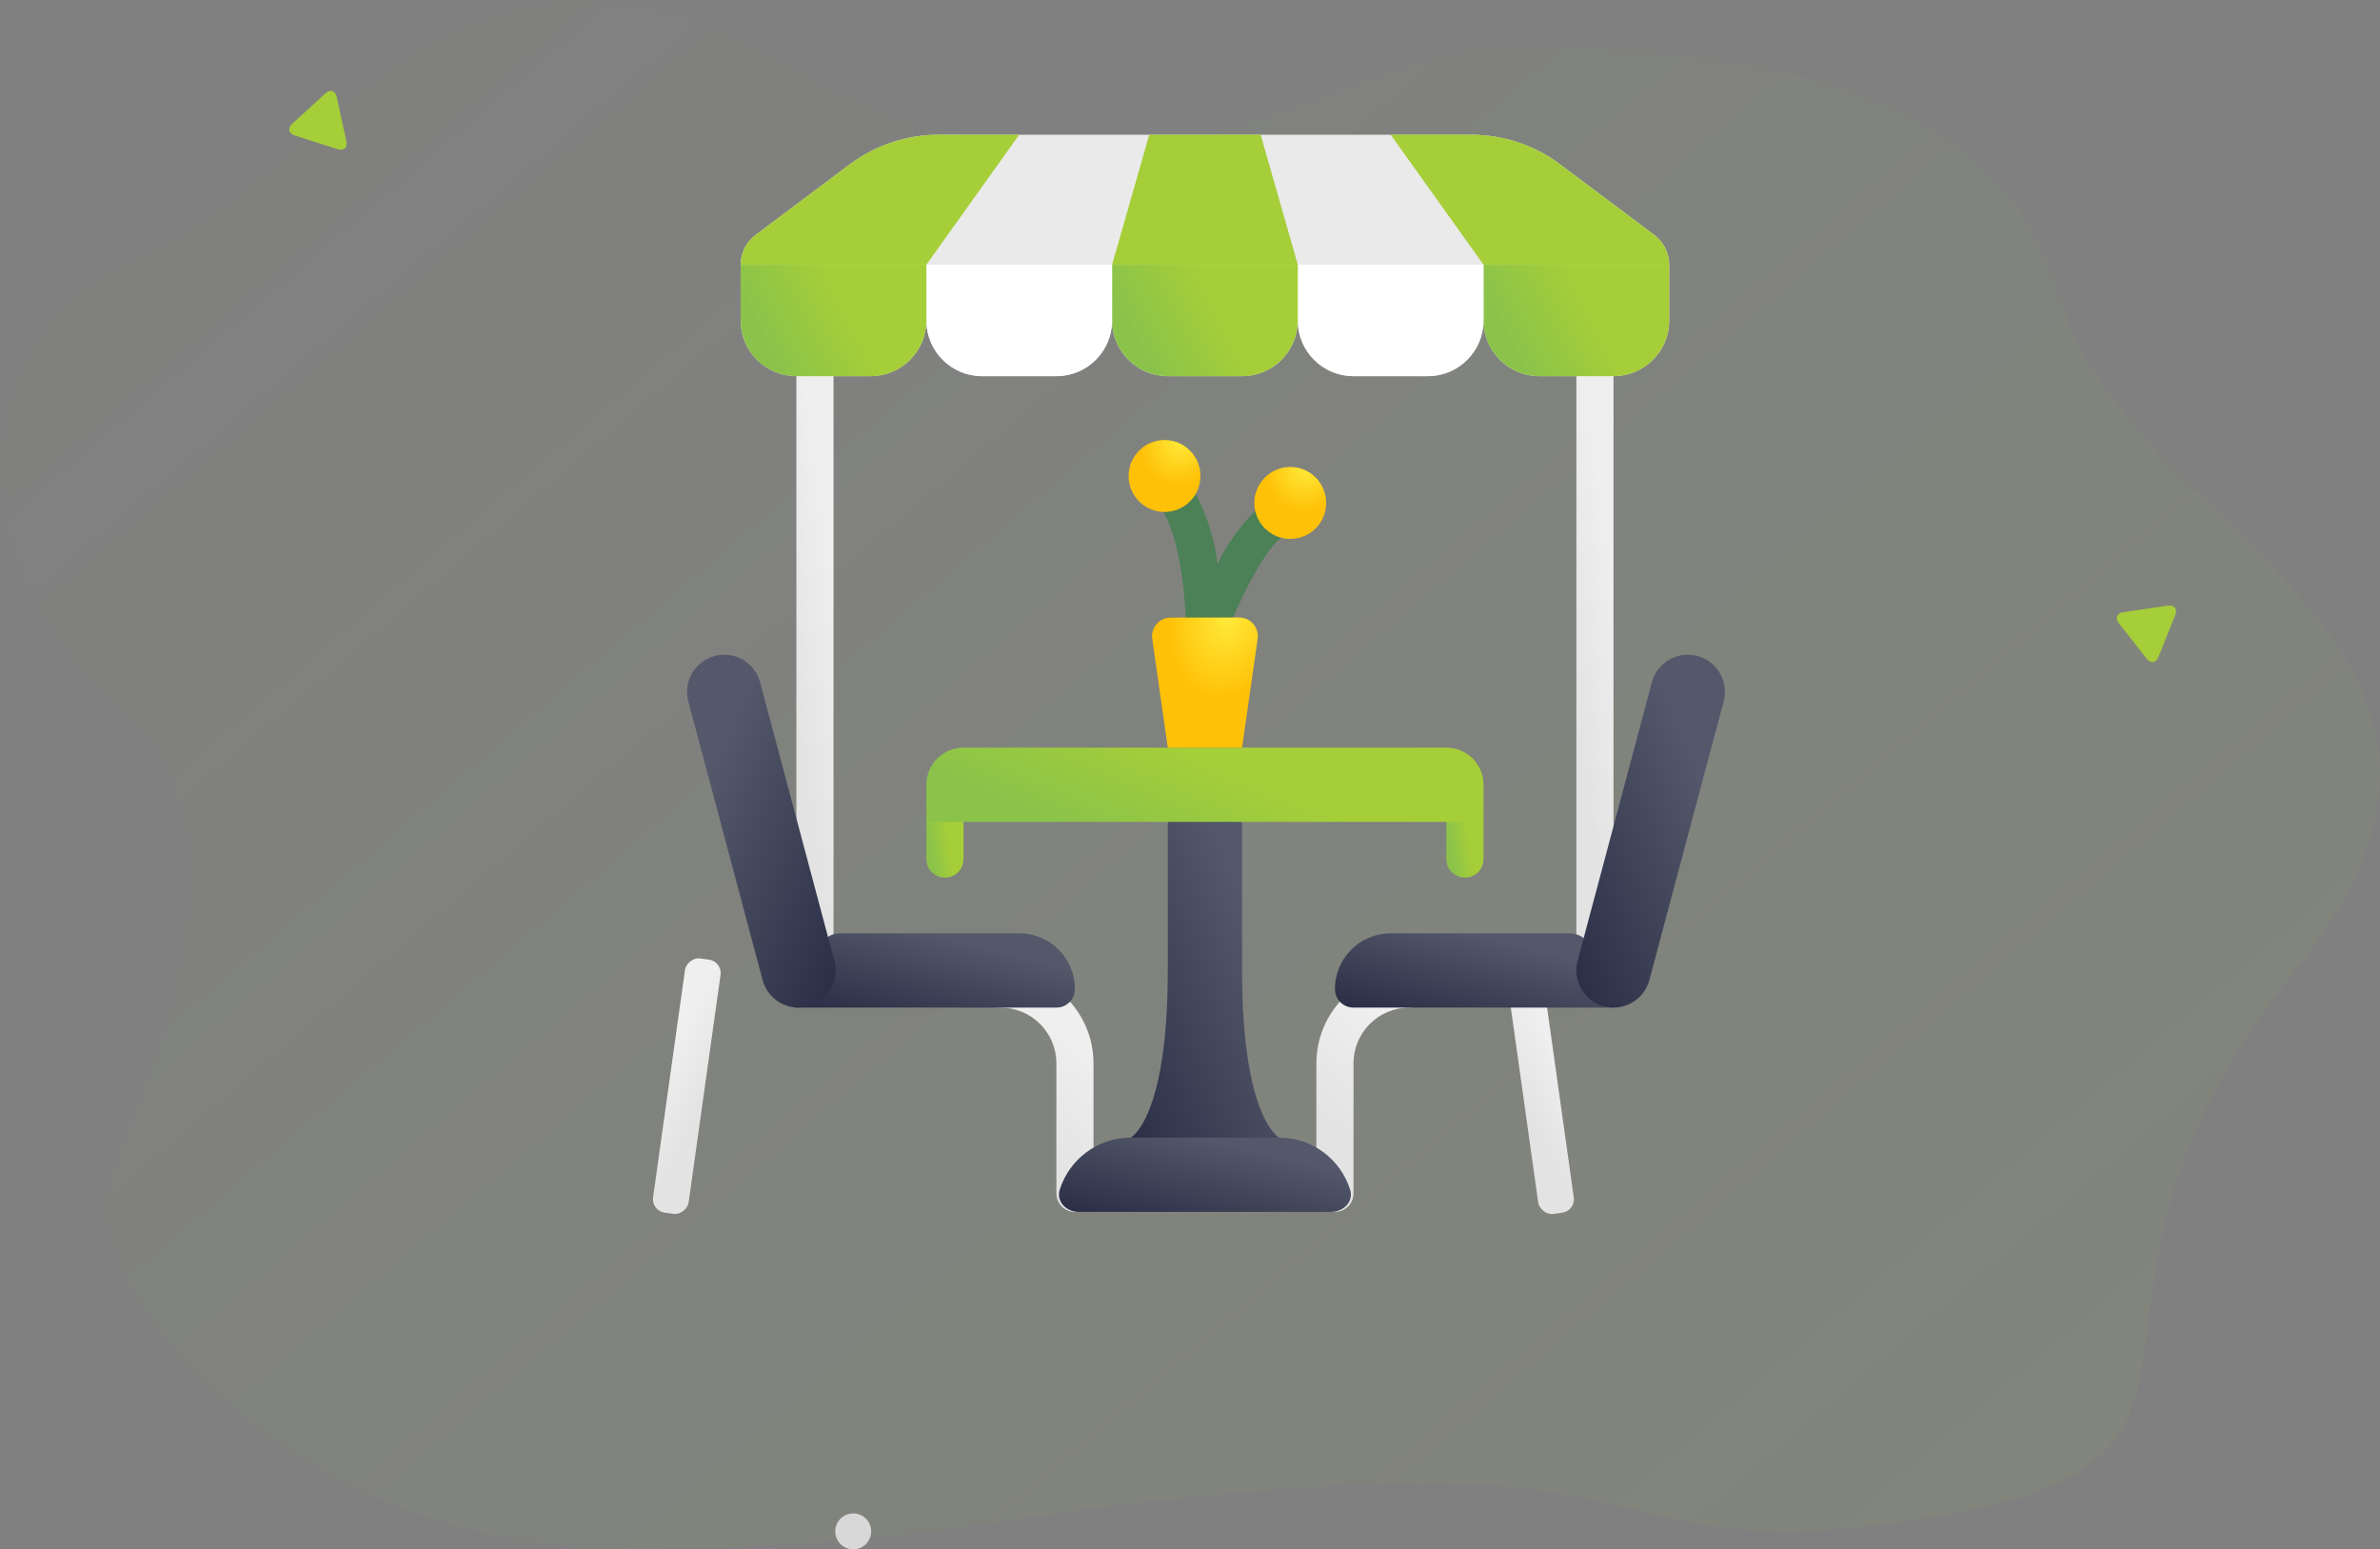 <svg width="530" height="345" viewBox="0 0 530 345" fill="none" xmlns="http://www.w3.org/2000/svg">
<rect x="0" y="0" width="530" height="345" fill="#808080" stroke="none"/>
<path d="M22.894 270.01C22.527 267.338 26.402 256.072 27.449 253.61C33.784 238.991 55.984 183.241 28.496 160.501C-2.552 134.774 -18.102 77.976 34.308 54.921C74.78 37.159 100.383 -29.385 177.034 14.995C253.685 59.375 305.152 7.031 339.132 9.65C373.112 12.27 442.956 11.432 458.506 65.558C474.056 119.684 570.132 142.738 510.916 216.356C451.7 289.973 507.042 323.716 435.207 336.973C363.373 350.229 374.054 326.336 298.345 330.79C222.637 335.244 218.762 344.099 142.059 344.99C70.225 345.828 26.506 295.999 22.894 270.01Z" fill="url(#paint0_linear)"/>
<path d="M478.038 146.661L471.853 138.783C470.963 137.635 471.412 136.513 472.839 136.321L482.761 134.863C484.198 134.646 484.943 135.595 484.397 136.96L480.66 146.296C480.123 147.637 478.929 147.809 478.038 146.661Z" fill="#A6CE38"/>
<path d="M75.173 33.212L65.631 30.167C64.249 29.717 63.991 28.538 65.064 27.577L72.454 20.798C73.521 19.811 74.671 20.178 74.985 21.614L77.137 31.438C77.446 32.848 76.554 33.662 75.173 33.212Z" fill="#A6CE38"/>
<circle cx="190" cy="341" r="4" fill="#D8D8D8"/>
<rect x="335" y="214.113" width="8" height="57.175" rx="3" transform="rotate(-8.001 335 214.113)" fill="url(#paint1_linear)"/>
<rect width="8" height="57.175" rx="3" transform="matrix(-0.99 -0.139 -0.139 0.99 160.88 214.113)" fill="url(#paint2_linear)"/>
<path d="M239.378 269.864C237.094 269.864 235.243 268.013 235.243 265.729V236.78C235.243 229.927 229.688 224.373 222.836 224.373C220.552 224.373 218.7 222.521 218.7 220.237C218.7 217.953 220.552 216.102 222.836 216.102C234.25 216.115 243.5 225.365 243.514 236.78V265.729C243.514 268.013 241.662 269.864 239.378 269.864Z" fill="url(#paint3_linear)"/>
<path d="M297.276 269.864C294.992 269.864 293.141 268.013 293.141 265.729V236.78C293.155 225.365 302.404 216.115 313.819 216.102C316.103 216.102 317.954 217.953 317.954 220.237C317.954 222.521 316.103 224.373 313.819 224.373C306.967 224.373 301.412 229.927 301.412 236.78V265.729C301.412 268.013 299.56 269.864 297.276 269.864Z" fill="url(#paint4_linear)"/>
<path d="M210.429 195.424C208.145 195.424 206.293 193.572 206.293 191.288V183.017C206.293 180.733 208.145 178.881 210.429 178.881C212.713 178.881 214.565 180.733 214.565 183.017V191.288C214.565 193.572 212.713 195.424 210.429 195.424Z" fill="url(#paint5_linear)"/>
<path d="M326.226 195.424C323.942 195.424 322.09 193.572 322.09 191.288V183.017C322.09 180.733 323.942 178.881 326.226 178.881C328.51 178.881 330.361 180.733 330.361 183.017V191.288C330.361 193.572 328.51 195.424 326.226 195.424Z" fill="url(#paint6_linear)"/>
<path d="M284.87 253.322C284.87 253.322 276.598 249.186 276.598 216.102V183.881C276.598 181.12 274.36 178.881 271.598 178.881H265.056C262.295 178.881 260.056 181.12 260.056 183.881V216.102C260.056 249.186 251.785 253.322 251.785 253.322L266.091 260.475C267.499 261.179 269.156 261.179 270.563 260.475L284.87 253.322Z" fill="url(#paint7_linear)"/>
<path d="M268.327 145.796C268.065 145.796 267.803 145.771 267.546 145.722C265.599 145.347 264.192 143.644 264.192 141.661C264.192 136.57 263.331 121.81 259.452 114.746C258.709 113.45 258.724 111.853 259.49 110.57C260.256 109.287 261.655 108.517 263.149 108.556C264.644 108.596 266 109.438 266.698 110.76C268.974 115.42 270.474 120.421 271.139 125.565C273.196 121.274 275.96 117.359 279.316 113.985C280.435 113.021 281.985 112.727 283.381 113.214C284.776 113.702 285.806 114.897 286.081 116.349C286.357 117.801 285.837 119.29 284.717 120.255C281.586 122.947 276.66 131.946 272.165 143.183C271.542 144.758 270.021 145.793 268.327 145.796V145.796Z" fill="#4C8056"/>
<path d="M181.48 220.237C179.196 220.237 177.344 218.385 177.344 216.101V79.627C177.344 77.343 179.196 75.491 181.48 75.491C183.764 75.491 185.616 77.343 185.616 79.627V216.101C185.616 218.385 183.764 220.237 181.48 220.237Z" fill="url(#paint8_linear)"/>
<path d="M355.175 220.237C352.891 220.237 351.039 218.385 351.039 216.101V79.627C351.039 77.343 352.891 75.491 355.175 75.491C357.459 75.491 359.311 77.343 359.311 79.627V216.101C359.311 218.385 357.459 220.237 355.175 220.237Z" fill="url(#paint9_linear)"/>
<path d="M176.855 223.527C176.678 223.927 176.907 224.397 177.344 224.373V224.373H235.243C237.527 224.373 239.378 222.521 239.378 220.237C239.378 213.385 233.824 207.831 226.971 207.831H187.052C185.073 207.831 183.28 208.998 182.479 210.808L176.855 223.527Z" fill="url(#paint10_linear)"/>
<path d="M354.176 210.808C353.375 208.998 351.582 207.831 349.603 207.831H309.683C302.831 207.831 297.277 213.385 297.277 220.237C297.277 222.521 299.128 224.373 301.412 224.373H359.311V224.373C359.747 224.397 359.977 223.927 359.8 223.527L354.176 210.808Z" fill="url(#paint11_linear)"/>
<path d="M251.785 253.322H284.87C292.29 253.322 298.57 258.209 300.666 264.939C301.488 267.576 299.173 269.865 296.412 269.865H240.243C237.481 269.865 235.167 267.576 235.988 264.939C238.085 258.209 244.364 253.322 251.785 253.322Z" fill="url(#paint12_linear)"/>
<path d="M214.565 166.475H322.09C326.658 166.475 330.361 170.178 330.361 174.746V183.017H206.293V174.746C206.293 170.178 209.997 166.475 214.565 166.475Z" fill="url(#paint13_linear)"/>
<path d="M368.409 52.332L347.441 36.617C341.717 32.317 334.75 29.995 327.59 30H209.064C201.905 29.995 194.938 32.317 189.213 36.617L168.246 52.332C166.17 53.9 164.946 56.348 164.937 58.949V71.356C164.937 78.208 170.492 83.763 177.344 83.763H193.887C200.739 83.763 206.293 78.208 206.293 71.356C206.293 78.208 211.848 83.763 218.7 83.763H235.242C242.095 83.763 247.649 78.208 247.649 71.356C247.649 78.208 253.204 83.763 260.056 83.763H276.598C283.45 83.763 289.005 78.208 289.005 71.356C289.005 78.208 294.56 83.763 301.412 83.763H317.954C324.806 83.763 330.361 78.208 330.361 71.356C330.361 78.208 335.916 83.763 342.768 83.763H359.31C366.162 83.763 371.717 78.208 371.717 71.356V58.949C371.709 56.348 370.485 53.9 368.409 52.332Z" fill="#EAEAEA"/>
<path d="M371.717 58.949V71.356C371.717 78.208 366.162 83.763 359.31 83.763H342.768C335.916 83.763 330.361 78.208 330.361 71.356V58.949H371.717Z" fill="url(#paint14_linear)"/>
<path d="M371.717 58.949H330.361L309.683 30L327.59 30C334.75 29.995 341.717 32.317 347.441 36.617L368.409 52.332C370.485 53.9 371.709 56.348 371.717 58.949V58.949Z" fill="#A6CE39"/>
<path d="M330.361 58.949V71.356C330.361 78.208 324.807 83.763 317.955 83.763H301.412C294.56 83.763 289.005 78.208 289.005 71.356V58.949H330.361Z" fill="white"/>
<path d="M289.005 58.949V71.356C289.005 78.208 283.451 83.763 276.599 83.763H260.056C253.204 83.763 247.65 78.208 247.65 71.356V58.949H289.005Z" fill="url(#paint15_linear)"/>
<path d="M289.005 58.949H247.65L255.921 30H280.734L289.005 58.949Z" fill="#A6CE39"/>
<path d="M247.649 58.949V71.356C247.649 78.208 242.095 83.763 235.243 83.763H218.7C211.848 83.763 206.293 78.208 206.293 71.356V58.949H247.649Z" fill="white"/>
<path d="M206.293 58.949V71.356C206.293 78.208 200.739 83.763 193.887 83.763H177.344C170.492 83.763 164.937 78.208 164.937 71.356V58.949H206.293Z" fill="url(#paint16_linear)"/>
<path d="M226.971 30L206.293 58.949H164.937C164.946 56.348 166.17 53.9 168.246 52.332L189.213 36.617C194.938 32.317 201.905 29.995 209.064 30L226.971 30Z" fill="#A6CE39"/>
<path d="M275.966 137.525H260.689C259.49 137.525 258.351 138.045 257.565 138.951C256.78 139.856 256.426 141.058 256.595 142.244L260.056 166.475H276.599L280.06 142.244C280.229 141.058 279.875 139.856 279.09 138.951C278.304 138.045 277.164 137.525 275.966 137.525V137.525Z" fill="#FFC107"/>
<path d="M275.966 137.525H260.689C259.49 137.525 258.351 138.045 257.565 138.951C256.78 139.856 256.426 141.058 256.595 142.244L260.056 166.475H276.599L280.06 142.244C280.229 141.058 279.875 139.856 279.09 138.951C278.304 138.045 277.164 137.525 275.966 137.525V137.525Z" fill="url(#paint17_radial)"/>
<path d="M259.327 114C263.745 114 267.327 110.418 267.327 106C267.327 101.582 263.745 98 259.327 98C254.909 98 251.327 101.582 251.327 106C251.327 110.418 254.909 114 259.327 114Z" fill="#FFC107"/>
<path d="M259.327 114C263.745 114 267.327 110.418 267.327 106C267.327 101.582 263.745 98 259.327 98C254.909 98 251.327 101.582 251.327 106C251.327 110.418 254.909 114 259.327 114Z" fill="url(#paint18_radial)"/>
<path d="M287.327 120C291.745 120 295.327 116.418 295.327 112C295.327 107.582 291.745 104 287.327 104C282.909 104 279.327 107.582 279.327 112C279.327 116.418 282.909 120 287.327 120Z" fill="#FFC107"/>
<path d="M287.327 120C291.745 120 295.327 116.418 295.327 112C295.327 107.582 291.745 104 287.327 104C282.909 104 279.327 107.582 279.327 112C279.327 116.418 282.909 120 287.327 120Z" fill="url(#paint19_radial)"/>
<path d="M359.311 224.373C363.105 224.37 366.411 221.785 367.33 218.103L383.872 156.069C384.98 151.637 382.285 147.146 377.853 146.038C373.421 144.931 368.93 147.626 367.822 152.058L351.279 214.092C350.748 216.22 351.084 218.472 352.213 220.353C353.342 222.234 355.172 223.589 357.301 224.12C357.958 224.285 358.633 224.37 359.311 224.373Z" fill="url(#paint20_linear)"/>
<path d="M177.81 224.373C174.015 224.37 170.709 221.785 169.791 218.103L153.248 156.069C152.141 151.637 154.836 147.146 159.268 146.038C163.7 144.931 168.191 147.626 169.299 152.058L185.841 214.092C186.373 216.22 186.037 218.472 184.908 220.353C183.778 222.234 181.948 223.589 179.82 224.12C179.162 224.285 178.487 224.37 177.81 224.373Z" fill="url(#paint21_linear)"/>
<defs>
<linearGradient id="paint0_linear" x1="39.078" y1="11.442" x2="415.483" y2="451.082" gradientUnits="userSpaceOnUse">
<stop stop-color="#94C745" stop-opacity="0"/>
<stop offset="1" stop-color="#94C745" stop-opacity="0.08"/>
</linearGradient>
<linearGradient id="paint1_linear" x1="339.652" y1="224.52" x2="327.893" y2="228.82" gradientUnits="userSpaceOnUse">
<stop stop-color="#EFEFEF"/>
<stop offset="1" stop-color="#E3E3E3"/>
</linearGradient>
<linearGradient id="paint2_linear" x1="4.653" y1="10.406" x2="-7.107" y2="14.707" gradientUnits="userSpaceOnUse">
<stop stop-color="#EFEFEF"/>
<stop offset="1" stop-color="#E3E3E3"/>
</linearGradient>
<linearGradient id="paint3_linear" x1="233.132" y1="225.887" x2="216.288" y2="246.205" gradientUnits="userSpaceOnUse">
<stop stop-color="#EFEFEF"/>
<stop offset="1" stop-color="#E3E3E3"/>
</linearGradient>
<linearGradient id="paint4_linear" x1="307.572" y1="225.887" x2="290.728" y2="246.205" gradientUnits="userSpaceOnUse">
<stop stop-color="#EFEFEF"/>
<stop offset="1" stop-color="#E3E3E3"/>
</linearGradient>
<linearGradient id="paint5_linear" x1="210.803" y1="183.327" x2="206.473" y2="183.996" gradientUnits="userSpaceOnUse">
<stop stop-color="#A6CE38"/>
<stop offset="1" stop-color="#8BC34A"/>
</linearGradient>
<linearGradient id="paint6_linear" x1="326.6" y1="183.327" x2="322.27" y2="183.996" gradientUnits="userSpaceOnUse">
<stop stop-color="#A6CE38"/>
<stop offset="1" stop-color="#8BC34A"/>
</linearGradient>
<linearGradient id="paint7_linear" x1="268.327" y1="178.881" x2="225.73" y2="196.328" gradientUnits="userSpaceOnUse">
<stop stop-color="#54586A"/>
<stop offset="1" stop-color="#292E46"/>
</linearGradient>
<linearGradient id="paint8_linear" x1="182.155" y1="101.836" x2="168.672" y2="103.85" gradientUnits="userSpaceOnUse">
<stop stop-color="#EFEFEF"/>
<stop offset="1" stop-color="#E3E3E3"/>
</linearGradient>
<linearGradient id="paint9_linear" x1="355.85" y1="101.836" x2="342.367" y2="103.85" gradientUnits="userSpaceOnUse">
<stop stop-color="#EFEFEF"/>
<stop offset="1" stop-color="#E3E3E3"/>
</linearGradient>
<linearGradient id="paint10_linear" x1="207.948" y1="207.831" x2="202.089" y2="230.621" gradientUnits="userSpaceOnUse">
<stop stop-color="#54586A"/>
<stop offset="1" stop-color="#292E46"/>
</linearGradient>
<linearGradient id="paint11_linear" x1="328.707" y1="207.831" x2="322.848" y2="230.621" gradientUnits="userSpaceOnUse">
<stop stop-color="#54586A"/>
<stop offset="1" stop-color="#292E46"/>
</linearGradient>
<linearGradient id="paint12_linear" x1="268.327" y1="253.322" x2="262.73" y2="276.246" gradientUnits="userSpaceOnUse">
<stop stop-color="#54586A"/>
<stop offset="1" stop-color="#292E46"/>
</linearGradient>
<linearGradient id="paint13_linear" x1="273.941" y1="170.92" x2="263.511" y2="195.104" gradientUnits="userSpaceOnUse">
<stop stop-color="#A6CE38"/>
<stop offset="1" stop-color="#8BC34A"/>
</linearGradient>
<linearGradient id="paint14_linear" x1="352.91" y1="65.618" x2="335.393" y2="74.643" gradientUnits="userSpaceOnUse">
<stop stop-color="#A6CE38"/>
<stop offset="1" stop-color="#8BC34A"/>
</linearGradient>
<linearGradient id="paint15_linear" x1="270.199" y1="65.618" x2="252.682" y2="74.643" gradientUnits="userSpaceOnUse">
<stop stop-color="#A6CE38"/>
<stop offset="1" stop-color="#8BC34A"/>
</linearGradient>
<linearGradient id="paint16_linear" x1="187.487" y1="65.618" x2="169.97" y2="74.643" gradientUnits="userSpaceOnUse">
<stop stop-color="#A6CE38"/>
<stop offset="1" stop-color="#8BC34A"/>
</linearGradient>
<radialGradient id="paint17_radial" cx="0" cy="0" r="1" gradientUnits="userSpaceOnUse" gradientTransform="translate(273.56 137.123) rotate(103.224) scale(18.586 13.044)">
<stop stop-color="#FFEB3B"/>
<stop offset="1" stop-color="#FFEB3B" stop-opacity="0"/>
</radialGradient>
<radialGradient id="paint18_radial" cx="0" cy="0" r="1" gradientUnits="userSpaceOnUse" gradientTransform="translate(262.882 97.778) rotate(106.113) scale(10.409 8.747)">
<stop stop-color="#FFEB3B"/>
<stop offset="1" stop-color="#FFEB3B" stop-opacity="0"/>
</radialGradient>
<radialGradient id="paint19_radial" cx="0" cy="0" r="1" gradientUnits="userSpaceOnUse" gradientTransform="translate(290.882 103.778) rotate(106.113) scale(10.409 8.747)">
<stop stop-color="#FFEB3B"/>
<stop offset="1" stop-color="#FFEB3B" stop-opacity="0"/>
</radialGradient>
<linearGradient id="paint20_linear" x1="367.577" y1="145.79" x2="325.626" y2="163.876" gradientUnits="userSpaceOnUse">
<stop stop-color="#54586A"/>
<stop offset="1" stop-color="#292E46"/>
</linearGradient>
<linearGradient id="paint21_linear" x1="169.544" y1="145.79" x2="211.494" y2="163.876" gradientUnits="userSpaceOnUse">
<stop stop-color="#54586A"/>
<stop offset="1" stop-color="#292E46"/>
</linearGradient>
</defs>
</svg>
